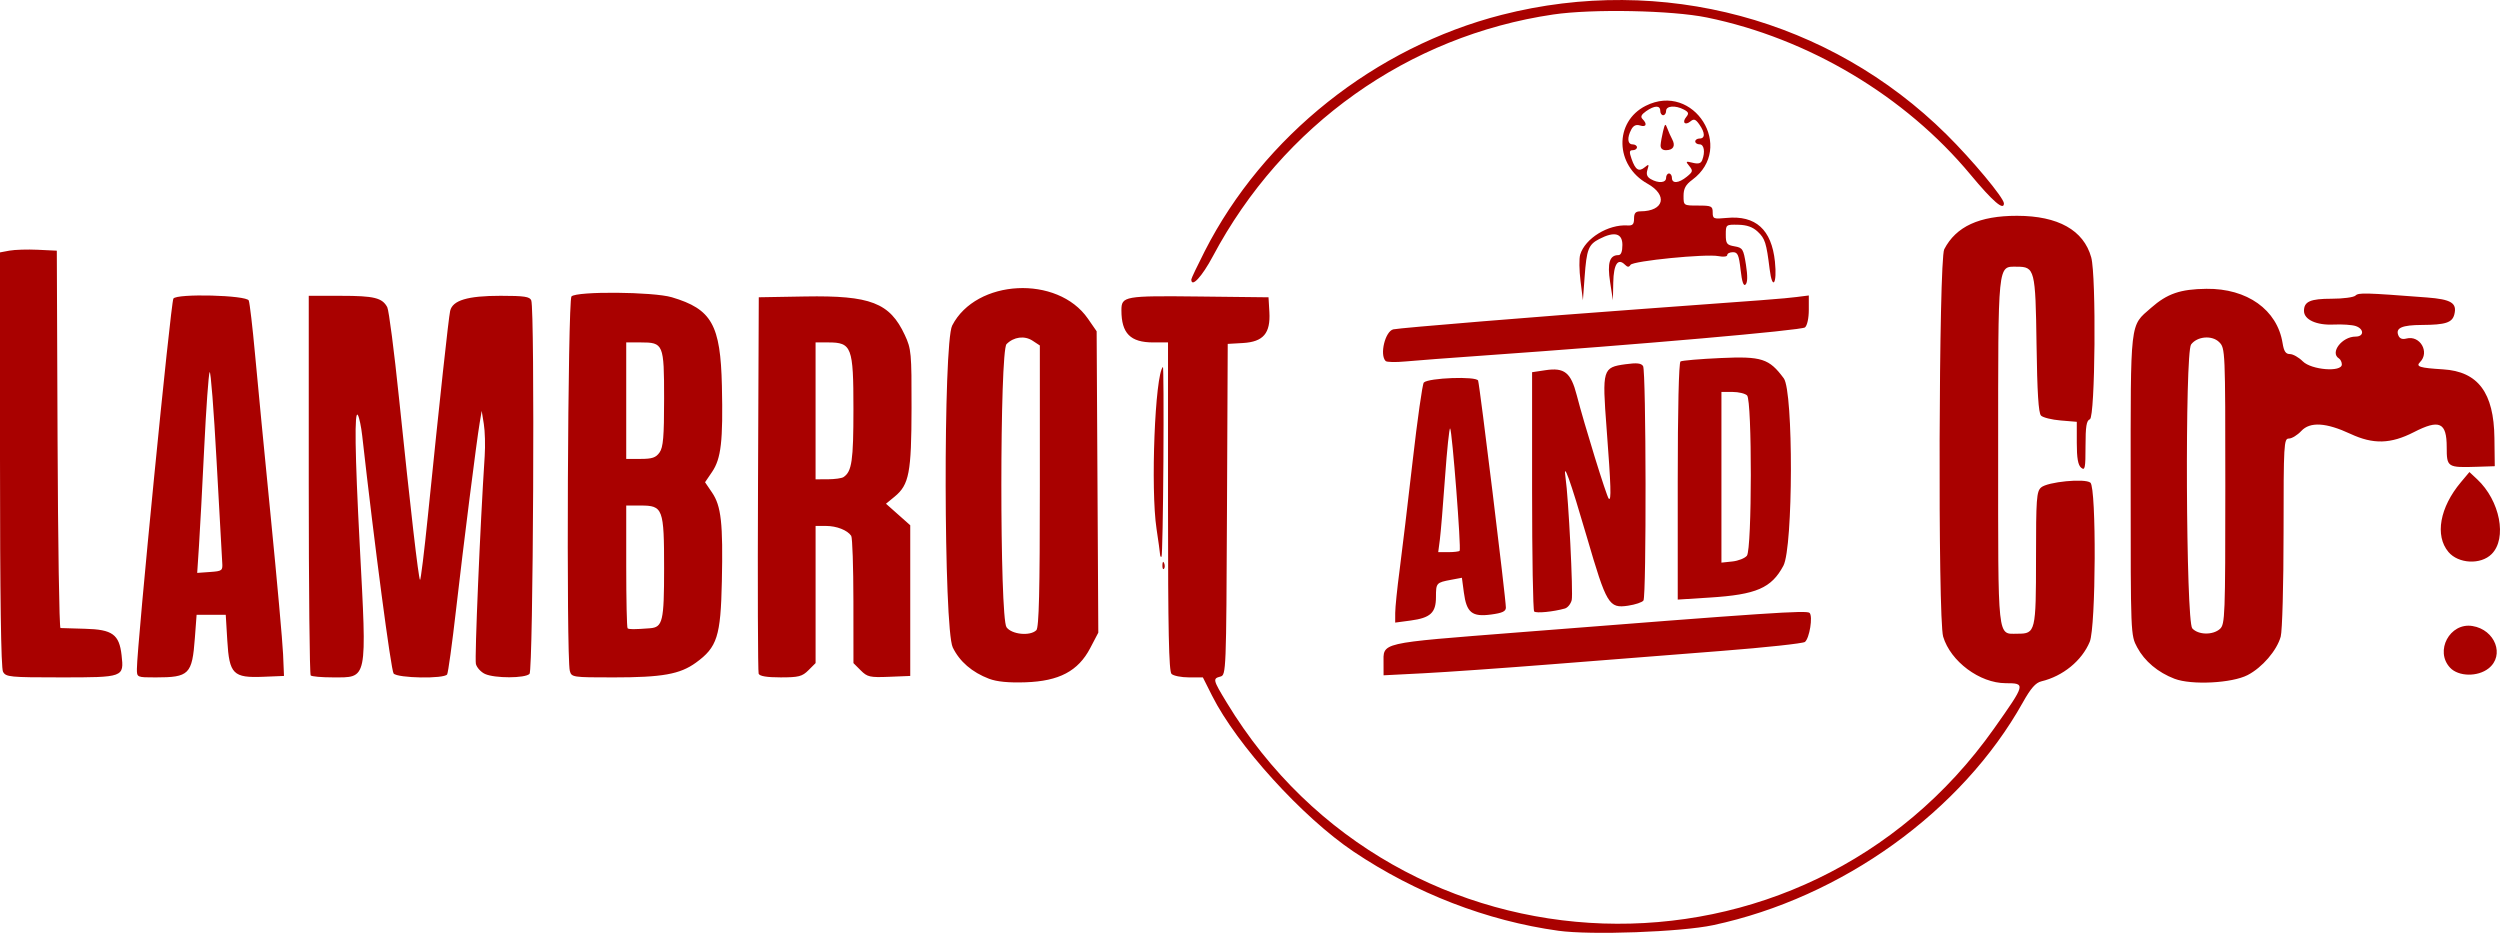 <?xml version="1.0" encoding="UTF-8" standalone="no"?>
<!-- Created with Inkscape (http://www.inkscape.org/) -->

<svg
   version="1.1"
   id="svg1"
   width="177.431"
   height="66.205"
   viewBox="0 0 177.431 66.205"
   sodipodi:docname="logo-lambrot.svg"
   xml:space="preserve"
   inkscape:version="1.3 (0e150ed6c4, 2023-07-21)"
   xmlns:inkscape="http://www.inkscape.org/namespaces/inkscape"
   xmlns:sodipodi="http://sodipodi.sourceforge.net/DTD/sodipodi-0.dtd"
   xmlns="http://www.w3.org/2000/svg"
   xmlns:svg="http://www.w3.org/2000/svg"><defs
     id="defs1" /><sodipodi:namedview
     id="namedview1"
     pagecolor="#ffffff"
     bordercolor="#000000"
     borderopacity="0.25"
     inkscape:showpageshadow="2"
     inkscape:pageopacity="0.0"
     inkscape:pagecheckerboard="0"
     inkscape:deskcolor="#d1d1d1"
     showgrid="false"
     inkscape:zoom="3.0866597"
     inkscape:cx="100.10822"
     inkscape:cy="35.475242"
     inkscape:window-width="1920"
     inkscape:window-height="1009"
     inkscape:window-x="1912"
     inkscape:window-y="139"
     inkscape:window-maximized="1"
     inkscape:current-layer="g1" /><g
     inkscape:groupmode="layer"
     inkscape:label="Image"
     id="g1"
     style="display:inline"
     transform="translate(-6.445,-3.14)"><path
       style="fill:#a90100;fill-opacity:1;stroke-width:0.207"
       d="M 117.042,69.197 C 111.979,68.495 106.912,66.536 102.51,63.58 98.884,61.144 94.223,56.008 92.465,52.508 l -0.649,-1.292 h -0.989 c -0.544,0 -1.101,-0.112 -1.237,-0.248 -0.187,-0.187 -0.248,-3.11 -0.248,-11.887 V 27.443 h -1.047 c -1.624,0 -2.26,-0.642 -2.26,-2.279 0,-1.004 0.2,-1.04 5.504,-0.98 l 4.936,0.056 0.061,1.045 c 0.088,1.51 -0.429,2.116 -1.877,2.2 l -1.079,0.062 -0.053,11.751 c -0.052,11.538 -0.061,11.753 -0.465,11.859 -0.557,0.146 -0.538,0.222 0.447,1.847 12.198,20.118 40.876,21.081 54.468,1.83 2.24,-3.174 2.248,-3.203 0.816,-3.206 -1.842,-0.005 -3.909,-1.543 -4.437,-3.303 -0.383,-1.278 -0.312,-26.742 0.076,-27.493 0.837,-1.618 2.492,-2.379 5.17,-2.376 2.911,0.003 4.727,1.02 5.262,2.948 0.366,1.316 0.283,11.345 -0.094,11.49 -0.243,0.093 -0.31,0.508 -0.31,1.908 0,1.567 -0.038,1.757 -0.31,1.532 -0.223,-0.185 -0.31,-0.676 -0.31,-1.757 v -1.5 l -1.144,-0.095 c -0.629,-0.052 -1.257,-0.208 -1.395,-0.346 -0.179,-0.178 -0.27,-1.638 -0.318,-5.047 -0.074,-5.329 -0.123,-5.52 -1.401,-5.52 -1.368,0 -1.323,-0.448 -1.323,13.141 0,13.617 -0.077,12.906 1.397,12.906 1.253,0 1.29,-0.154 1.29,-5.358 0,-4.226 0.037,-4.74 0.362,-5.022 0.461,-0.401 3.114,-0.659 3.498,-0.34 0.433,0.359 0.392,10.245 -0.047,11.295 -0.561,1.343 -1.901,2.438 -3.434,2.806 -0.406,0.097 -0.75,0.49 -1.312,1.494 -4.328,7.739 -12.831,13.855 -21.981,15.81 -2.277,0.486 -8.676,0.718 -10.989,0.397 z M 76.646,51.316 c -1.212,-0.462 -2.097,-1.225 -2.582,-2.227 -0.646,-1.334 -0.682,-21.593 -0.041,-22.843 1.696,-3.306 7.48,-3.601 9.633,-0.491 l 0.62,0.896 0.059,10.695 0.059,10.695 -0.575,1.098 c -0.854,1.631 -2.208,2.346 -4.593,2.425 -1.198,0.04 -2.032,-0.04 -2.579,-0.249 z m 3.351,-3.449 c 0.186,-0.186 0.248,-2.741 0.248,-10.228 v -9.98 l -0.515,-0.338 c -0.573,-0.376 -1.33,-0.278 -1.848,0.24 -0.489,0.489 -0.492,19.397 -0.003,20.094 0.362,0.516 1.681,0.648 2.118,0.211 z m 80.785,3.449 c -1.182,-0.451 -2.13,-1.247 -2.656,-2.231 -0.463,-0.865 -0.463,-0.881 -0.463,-11.513 0,-11.857 -0.07,-11.251 1.444,-12.58 1.155,-1.014 2.076,-1.331 3.931,-1.354 2.891,-0.035 5.028,1.488 5.407,3.853 0.094,0.586 0.222,0.778 0.521,0.778 0.218,0 0.629,0.233 0.913,0.517 0.613,0.613 2.772,0.784 2.772,0.219 0,-0.164 -0.093,-0.355 -0.207,-0.426 -0.657,-0.406 0.217,-1.55 1.183,-1.55 0.611,0 0.615,-0.544 0.006,-0.749 -0.256,-0.086 -0.961,-0.133 -1.567,-0.105 -1.219,0.058 -2.102,-0.35 -2.102,-0.97 0,-0.665 0.451,-0.863 1.964,-0.863 0.807,0 1.568,-0.1 1.691,-0.223 0.216,-0.216 0.659,-0.205 5.067,0.133 1.73,0.133 2.152,0.392 1.95,1.2 -0.147,0.587 -0.625,0.743 -2.299,0.751 -1.412,0.007 -1.88,0.209 -1.681,0.726 0.093,0.242 0.277,0.317 0.58,0.238 0.965,-0.252 1.668,0.97 0.963,1.675 -0.318,0.318 -0.022,0.411 1.634,0.512 2.485,0.152 3.607,1.65 3.647,4.871 l 0.025,2.003 -1.24,0.04 c -2.125,0.069 -2.171,0.039 -2.171,-1.392 0,-1.765 -0.512,-1.998 -2.335,-1.063 -1.636,0.839 -2.878,0.873 -4.487,0.124 -1.739,-0.811 -2.875,-0.879 -3.499,-0.21 -0.276,0.296 -0.671,0.538 -0.879,0.538 -0.358,0 -0.377,0.35 -0.379,6.667 -6.2e-4,3.688 -0.091,6.99 -0.202,7.39 -0.275,0.987 -1.313,2.194 -2.349,2.73 -1.114,0.577 -3.978,0.722 -5.181,0.264 z m 3.221,-3.543 c 0.356,-0.322 0.378,-0.91 0.378,-10.129 0,-9.673 -0.005,-9.792 -0.435,-10.222 -0.505,-0.505 -1.559,-0.417 -1.994,0.167 -0.446,0.599 -0.367,19.651 0.084,20.149 0.426,0.471 1.465,0.49 1.967,0.036 z M 6.659,50.816 C 6.517,50.551 6.445,45.46 6.445,35.735 V 21.053 L 7.117,20.928 C 7.487,20.86 8.394,20.832 9.133,20.867 l 1.344,0.064 0.053,13.385 c 0.029,7.362 0.122,13.391 0.207,13.398 0.084,0.007 0.872,0.03 1.75,0.052 1.936,0.049 2.421,0.4 2.587,1.875 0.177,1.568 0.157,1.575 -4.305,1.575 -3.639,0 -3.909,-0.026 -4.109,-0.4 z M 16.161,50.617 c 0,-1.615 2.401,-25.979 2.59,-26.285 0.23,-0.372 5.203,-0.245 5.349,0.137 0.07,0.183 0.269,1.881 0.442,3.773 0.172,1.892 0.677,7.114 1.121,11.605 0.444,4.491 0.837,8.863 0.873,9.716 l 0.065,1.55 -1.465,0.06 c -2.147,0.088 -2.416,-0.183 -2.559,-2.569 l -0.11,-1.832 h -1.034 -1.034 l -0.124,1.654 c -0.193,2.581 -0.402,2.791 -2.784,2.791 -1.33,0 -1.33,-1.94e-4 -1.33,-0.599 z m 6.055,-7.567 c -0.024,-0.341 -0.204,-3.578 -0.4,-7.193 -0.196,-3.615 -0.418,-6.452 -0.493,-6.305 -0.075,0.147 -0.247,2.547 -0.383,5.332 -0.135,2.786 -0.303,5.931 -0.373,6.99 l -0.127,1.926 0.91,-0.065 c 0.87,-0.062 0.908,-0.092 0.866,-0.685 z m 6.28,8.028 C 28.42,51.002 28.358,44.909 28.358,37.538 V 24.135 h 2.288 c 2.352,0 2.927,0.141 3.284,0.808 0.113,0.212 0.489,3.117 0.834,6.455 0.819,7.92 1.382,12.789 1.491,12.898 0.048,0.048 0.298,-1.98 0.555,-4.507 0.853,-8.39 1.473,-14.099 1.583,-14.583 0.171,-0.753 1.238,-1.072 3.58,-1.072 1.68,0 2.074,0.059 2.177,0.327 0.259,0.674 0.14,26.243 -0.123,26.506 -0.318,0.318 -2.464,0.322 -3.158,0.006 -0.292,-0.133 -0.584,-0.453 -0.649,-0.71 -0.097,-0.388 0.304,-9.862 0.625,-14.759 0.048,-0.739 0.021,-1.762 -0.062,-2.274 l -0.15,-0.93 -0.14,0.827 c -0.227,1.341 -1.147,8.614 -1.684,13.309 -0.274,2.395 -0.557,4.45 -0.629,4.567 -0.202,0.327 -3.522,0.271 -3.8,-0.064 -0.181,-0.218 -1.359,-9.138 -2.229,-16.882 -0.07,-0.625 -0.206,-1.277 -0.301,-1.447 -0.26,-0.466 -0.217,2.679 0.126,9.199 0.512,9.749 0.582,9.406 -1.93,9.406 -0.777,0 -1.475,-0.062 -1.55,-0.138 z M 46.886,50.751 c -0.257,-0.96 -0.145,-26.312 0.118,-26.574 0.377,-0.377 5.804,-0.332 7.123,0.06 2.831,0.841 3.456,1.948 3.553,6.292 0.087,3.919 -0.054,5.155 -0.699,6.105 l -0.497,0.732 0.497,0.732 c 0.65,0.958 0.784,2.17 0.696,6.306 -0.083,3.901 -0.329,4.672 -1.841,5.767 -1.136,0.823 -2.386,1.046 -5.862,1.046 -2.898,0 -2.966,-0.01 -3.088,-0.465 z m 5.695,-3.023 c 0.897,-0.069 0.997,-0.494 0.997,-4.233 0,-4.27 -0.076,-4.476 -1.666,-4.476 h -1.022 v 4.307 c 0,2.369 0.043,4.35 0.096,4.403 0.086,0.086 0.479,0.085 1.595,-2.03e-4 z m 0.675,-12.476 c 0.259,-0.37 0.322,-1.112 0.322,-3.81 0,-3.897 -0.043,-4 -1.669,-4 h -1.019 v 4.134 4.134 h 1.022 c 0.822,0 1.085,-0.09 1.344,-0.459 z m 7.032,15.705 c -0.054,-0.142 -0.075,-6.212 -0.045,-13.489 l 0.054,-13.23 3.29,-0.057 c 4.644,-0.081 6.008,0.447 7.074,2.736 0.459,0.986 0.485,1.264 0.478,5.177 -0.008,4.598 -0.17,5.447 -1.2,6.293 l -0.614,0.504 0.861,0.764 0.861,0.764 v 5.347 5.347 l -1.499,0.061 c -1.365,0.055 -1.545,0.015 -2.016,-0.456 l -0.516,-0.516 -0.003,-4.402 c -0.002,-2.421 -0.071,-4.505 -0.155,-4.63 -0.269,-0.402 -1.035,-0.703 -1.792,-0.703 h -0.737 v 4.867 4.867 l -0.507,0.507 c -0.443,0.443 -0.693,0.507 -1.97,0.507 -0.98,0 -1.496,-0.085 -1.562,-0.258 z m 6.024,-13.957 c 0.592,-0.395 0.703,-1.158 0.703,-4.828 0,-4.416 -0.119,-4.73 -1.793,-4.73 h -0.894 v 4.858 4.858 l 0.879,-0.003 c 0.483,-0.002 0.981,-0.071 1.106,-0.155 z m 38.326,13.251 c 0,-1.549 -0.471,-1.439 9.613,-2.233 17.734,-1.396 20.427,-1.576 20.625,-1.378 0.244,0.244 -0.006,1.797 -0.33,2.059 -0.133,0.107 -2.8,0.395 -5.927,0.639 -3.127,0.244 -8.522,0.668 -11.99,0.942 -3.468,0.274 -7.584,0.564 -9.147,0.643 l -2.842,0.145 z m 75.697,0.279 c -1.111,-1.182 -0.02,-3.222 1.584,-2.961 1.618,0.263 2.312,2.091 1.143,3.011 -0.773,0.608 -2.132,0.583 -2.727,-0.05 z m -74.868,-3.895 c 8.2e-4,-0.38 0.14,-1.741 0.31,-3.025 0.17,-1.284 0.586,-4.766 0.926,-7.739 0.34,-2.973 0.697,-5.485 0.793,-5.581 0.338,-0.338 3.735,-0.46 3.854,-0.139 0.112,0.302 1.971,15.497 1.971,16.111 0,0.268 -0.253,0.386 -1.058,0.493 -1.347,0.179 -1.735,-0.137 -1.924,-1.564 l -0.139,-1.046 -0.764,0.143 c -1.054,0.198 -1.077,0.224 -1.077,1.223 0,1.121 -0.39,1.481 -1.809,1.671 l -1.085,0.145 z m 4.571,-4.403 c 0.122,-0.122 -0.531,-8.543 -0.673,-8.685 -0.059,-0.059 -0.222,1.496 -0.362,3.457 -0.139,1.961 -0.305,3.96 -0.369,4.444 l -0.115,0.879 h 0.713 c 0.392,0 0.755,-0.042 0.807,-0.094 z m 5.291,4.308 c -0.082,-0.082 -0.148,-3.936 -0.148,-8.566 v -8.418 l 0.944,-0.142 c 1.356,-0.203 1.81,0.161 2.229,1.786 0.534,2.072 2.113,7.178 2.268,7.333 0.192,0.192 0.159,-0.867 -0.154,-4.993 -0.319,-4.204 -0.283,-4.326 1.345,-4.55 0.801,-0.11 1.112,-0.077 1.246,0.134 0.216,0.341 0.241,16.31 0.026,16.635 -0.084,0.126 -0.577,0.292 -1.095,0.369 -1.357,0.2 -1.52,-0.072 -2.92,-4.868 -1.19,-4.076 -1.712,-5.525 -1.514,-4.206 0.209,1.395 0.552,8.218 0.437,8.677 -0.068,0.272 -0.287,0.541 -0.485,0.597 -0.821,0.232 -2.038,0.35 -2.177,0.212 z M 125.518,37.304 c 0,-5.099 0.077,-8.437 0.197,-8.511 0.108,-0.067 1.388,-0.176 2.842,-0.242 2.923,-0.133 3.446,0.035 4.487,1.44 0.69,0.931 0.667,12.002 -0.028,13.301 -0.849,1.587 -1.916,2.049 -5.223,2.258 l -2.275,0.144 z m 4.91,5.273 c 0.362,-0.462 0.372,-11.011 0.011,-11.372 -0.136,-0.136 -0.602,-0.248 -1.034,-0.248 h -0.786 v 6.057 6.057 l 0.775,-0.082 c 0.426,-0.045 0.891,-0.23 1.034,-0.411 z M 88.944,43.24 c 0.009,-0.241 0.059,-0.29 0.125,-0.125 0.06,0.149 0.052,0.328 -0.016,0.396 -0.069,0.069 -0.118,-0.053 -0.109,-0.271 z m 91.27,-0.929 c -0.972,-1.155 -0.613,-3.159 0.885,-4.945 l 0.607,-0.724 0.546,0.51 c 1.627,1.519 2.146,4.196 1.03,5.312 -0.771,0.771 -2.358,0.692 -3.068,-0.152 z m -91.438,0.171 c -0.007,-0.142 -0.12,-0.956 -0.249,-1.809 -0.429,-2.826 -0.109,-10.928 0.453,-11.491 0.042,-0.042 0.058,2.95 0.035,6.649 -0.023,3.699 -0.083,6.767 -0.133,6.817 -0.051,0.051 -0.098,-0.024 -0.106,-0.166 z M 104.788,28.764 c -0.443,-0.443 -0.034,-2.121 0.547,-2.25 0.476,-0.105 10.565,-0.932 17.598,-1.442 8.789,-0.637 10.148,-0.742 11.008,-0.851 l 0.879,-0.111 v 1.021 c 0,0.59 -0.114,1.116 -0.271,1.246 -0.25,0.208 -11.854,1.224 -22.675,1.986 -2.444,0.172 -5.005,0.366 -5.691,0.431 -0.685,0.065 -1.313,0.051 -1.395,-0.031 z m 13.829,-5.69 c -0.094,-0.754 -0.104,-1.592 -0.023,-1.861 0.349,-1.153 1.981,-2.16 3.358,-2.073 0.366,0.023 0.465,-0.081 0.465,-0.485 0,-0.395 0.108,-0.515 0.465,-0.517 1.67,-0.01 1.951,-1.146 0.486,-1.963 -2.311,-1.289 -2.379,-4.393 -0.12,-5.527 3.413,-1.715 6.367,2.987 3.3,5.255 -0.469,0.346 -0.617,0.62 -0.617,1.141 0,0.684 9.7e-4,0.685 1.034,0.685 0.948,0 1.034,0.041 1.034,0.486 0,0.456 0.061,0.481 0.988,0.392 2.061,-0.198 3.191,0.823 3.429,3.098 0.166,1.585 -0.184,2.088 -0.375,0.54 -0.232,-1.876 -0.326,-2.174 -0.846,-2.663 -0.352,-0.331 -0.768,-0.478 -1.385,-0.491 -0.872,-0.018 -0.881,-0.011 -0.881,0.703 0,0.64 0.07,0.733 0.62,0.828 0.577,0.099 0.633,0.19 0.81,1.301 0.126,0.794 0.118,1.266 -0.024,1.408 -0.146,0.146 -0.258,-0.18 -0.355,-1.04 -0.12,-1.057 -0.205,-1.253 -0.545,-1.253 -0.222,0 -0.403,0.091 -0.403,0.202 0,0.113 -0.27,0.148 -0.617,0.078 -0.887,-0.177 -6.072,0.336 -6.248,0.619 -0.109,0.175 -0.208,0.174 -0.387,-0.005 -0.506,-0.506 -0.81,-0.052 -0.837,1.248 l -0.026,1.27 -0.199,-1.3 c -0.207,-1.35 -0.036,-1.905 0.588,-1.905 0.188,0 0.285,-0.247 0.285,-0.724 0,-0.833 -0.563,-0.977 -1.639,-0.421 -0.771,0.399 -0.899,0.73 -1.042,2.695 l -0.121,1.654 z m 6.074,-7.311 c 0,-0.171 0.093,-0.31 0.207,-0.31 0.114,0 0.207,0.14 0.207,0.31 0,0.425 0.477,0.389 1.056,-0.08 0.432,-0.35 0.45,-0.428 0.178,-0.758 -0.28,-0.34 -0.262,-0.358 0.244,-0.232 0.396,0.099 0.581,0.047 0.672,-0.189 0.222,-0.579 0.133,-1.119 -0.185,-1.119 -0.171,0 -0.31,-0.093 -0.31,-0.207 0,-0.114 0.14,-0.207 0.31,-0.207 0.402,0 0.395,-0.408 -0.019,-0.997 -0.264,-0.376 -0.387,-0.421 -0.625,-0.223 -0.387,0.321 -0.625,0.078 -0.303,-0.31 0.201,-0.243 0.17,-0.343 -0.164,-0.522 -0.599,-0.32 -1.267,-0.273 -1.267,0.089 0,0.171 -0.093,0.31 -0.207,0.31 -0.114,0 -0.207,-0.14 -0.207,-0.31 0,-0.404 -0.408,-0.394 -1.005,0.024 -0.343,0.24 -0.414,0.397 -0.253,0.558 0.355,0.355 0.261,0.595 -0.177,0.456 -0.275,-0.087 -0.47,9.68e-4 -0.62,0.283 -0.312,0.583 -0.271,1.057 0.091,1.057 0.171,0 0.31,0.093 0.31,0.207 0,0.114 -0.135,0.207 -0.299,0.207 -0.243,0 -0.259,0.117 -0.083,0.621 0.273,0.782 0.518,0.936 0.938,0.588 0.29,-0.241 0.313,-0.219 0.189,0.174 -0.101,0.318 -0.034,0.511 0.229,0.664 0.543,0.316 1.094,0.275 1.094,-0.082 z m -0.389,-2.326 c 0.013,-0.199 0.092,-0.641 0.174,-0.982 0.132,-0.548 0.167,-0.572 0.301,-0.207 0.083,0.227 0.24,0.58 0.35,0.784 0.249,0.465 0.073,0.767 -0.448,0.767 -0.254,0 -0.392,-0.133 -0.377,-0.362 z m -33.307,9.534 c 0,-0.072 0.429,-0.973 0.952,-2.002 4.15,-8.154 12.095,-14.477 21.08,-16.775 11.37,-2.908 23.286,0.295 31.562,8.485 1.829,1.81 4.074,4.503 4.079,4.894 0.007,0.55 -0.784,-0.13 -2.371,-2.039 C 141.658,9.951 134.792,5.859 127.585,4.381 125.098,3.871 119.451,3.76 116.686,4.168 106.396,5.683 97.478,12.016 92.526,21.326 c -0.774,1.455 -1.531,2.268 -1.531,1.645 z"
       id="path1"
       inkscape:export-filename="logo.svg"
       inkscape:export-xdpi="96"
       inkscape:export-ydpi="96" /></g></svg>
